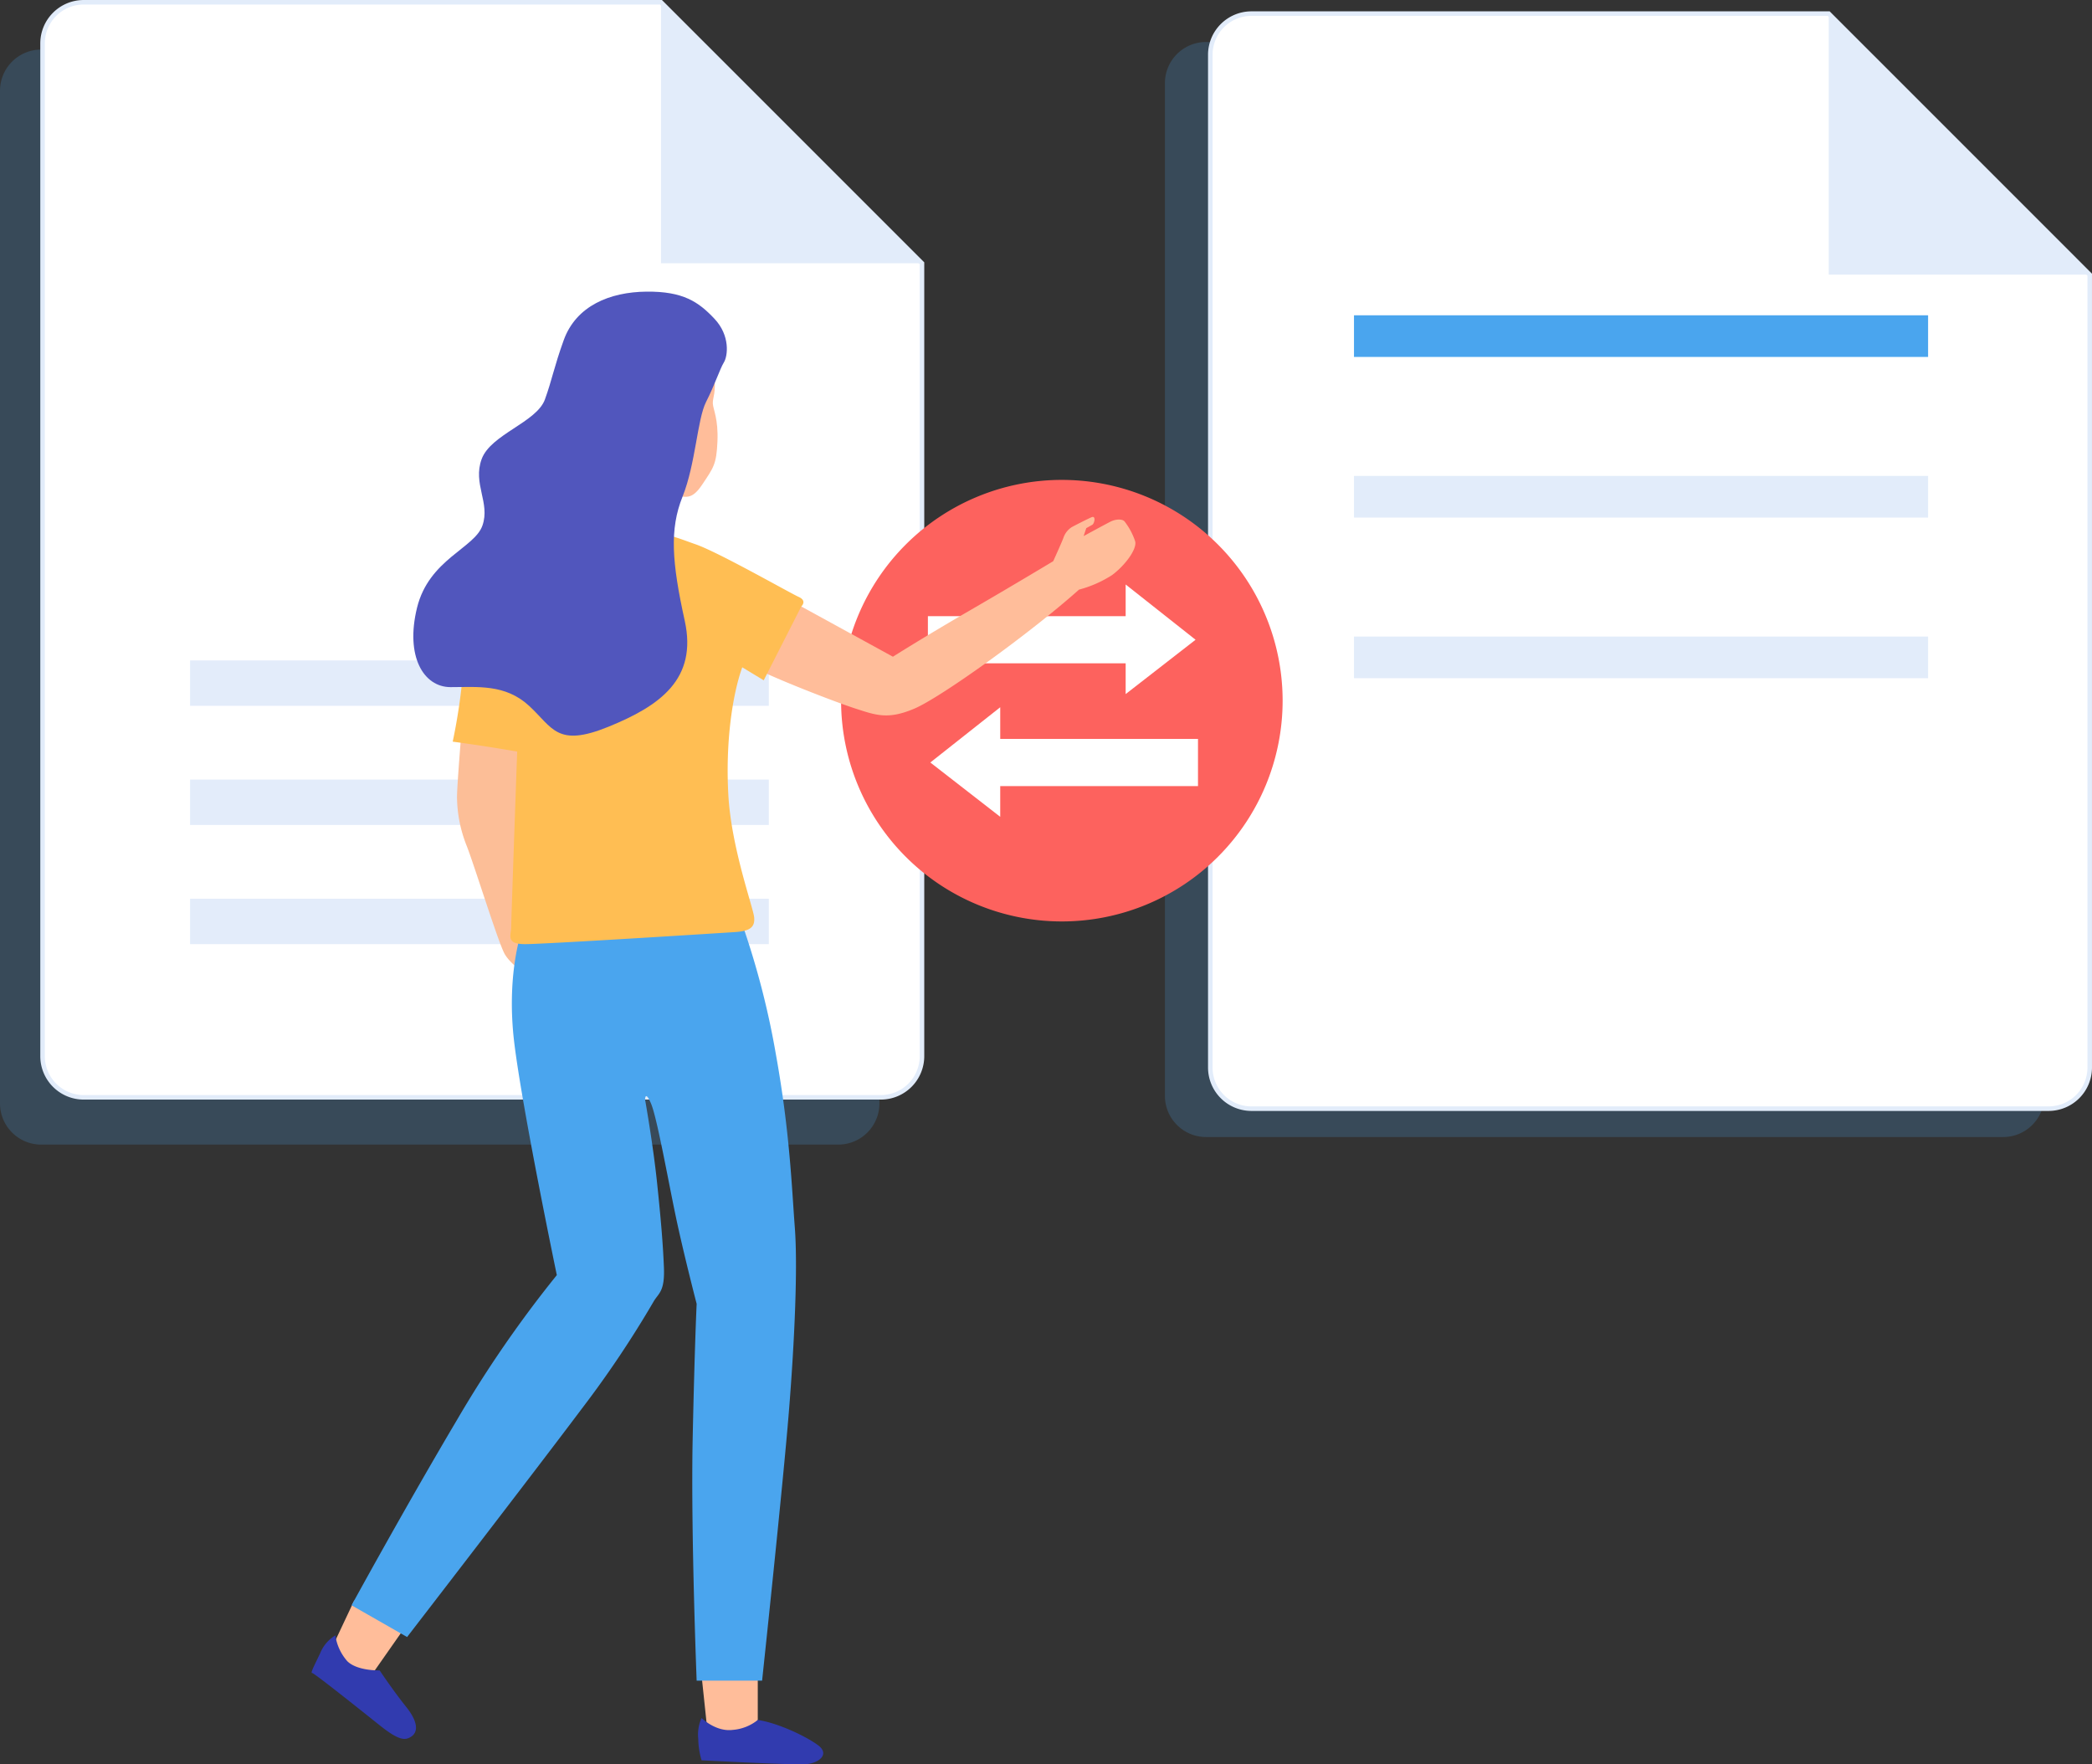 <svg xmlns="http://www.w3.org/2000/svg" width="461.662" height="389.349" viewBox="0 0 461.662 389.349"><rect x="0" y="0" width="461.662" height="389.349" fill="#333333" stroke="none"/><defs><clipPath id="a"><path fill="none" d="M0 0h194.074v241.654H0z"/></clipPath></defs><g clip-path="url(#a)" transform="translate(0 10.936)" opacity=".2"><path d="M194.074 57.596v174.969a9.086 9.086 0 01-9.086 9.086H9.086A9.086 9.086 0 010 232.565V9.086A9.086 9.086 0 019.086 0h127.392z" fill="#4aa5ee"/></g><path d="M203.465 58.1v174.967a9.086 9.086 0 01-9.086 9.086H18.477a9.086 9.086 0 01-9.086-9.086V9.586A9.086 9.086 0 0118.477.5h127.392z" fill="#fff"/><path d="M203.465 58.1v174.967a9.086 9.086 0 01-9.086 9.086H18.477a9.086 9.086 0 01-9.086-9.086V9.586A9.086 9.086 0 0118.477.5h127.392z" fill="none" stroke="#e2ecfa" stroke-miterlimit="10"/><path d="M145.869.5v57.6h57.6z" fill="#e2ecfa"/><path fill="#e3ecfa" d="M41.945 145.743h127.713v10.017H41.945zm0 26.294h127.713v10.017H41.945zm0 26.294h127.713v10.017H41.945z"/><g clip-path="url(#a)" transform="translate(257.071 9.265)" opacity=".2"><path d="M194.074 57.6v174.967a9.086 9.086 0 01-9.087 9.086H9.087a9.086 9.086 0 01-9.086-9.086V9.086A9.086 9.086 0 019.087 0h127.391z" fill="#4aa5ee"/></g><path d="M461.161 60.604v174.967a9.086 9.086 0 01-9.086 9.086H276.174a9.086 9.086 0 01-9.086-9.086V12.09a9.086 9.086 0 019.086-9.086h127.391z" fill="#fff"/><path d="M461.161 60.604v174.967a9.086 9.086 0 01-9.086 9.086H276.174a9.086 9.086 0 01-9.086-9.086V12.09a9.086 9.086 0 019.086-9.086h127.391z" fill="none" stroke="#e2ecfa" stroke-miterlimit="10"/><path d="M403.566 3.004v57.6h57.6z" fill="#e2ecfa"/><path fill="#4aa5ee" d="M298.798 69.578H425.49v9.19H298.798z"/><path fill="#e2ecfa" d="M298.798 105.025H425.49v9.19H298.798zm0 35.448H425.49v9.19H298.798z"/><path d="M283.049 154.621a48.719 48.719 0 11-48.719-48.72 48.719 48.719 0 0148.719 48.72" fill="#fd625e"/><path d="M263.836 141.178l-15.426-12.193v6.989h-43.644v10.407h43.644v6.788zm-58.532 27.087l15.426-12.193v6.989h43.644v10.407h-43.645v6.783z" fill="#fff"/><path d="M154.826 369.787l1.313 12.4-.657-.583 8.534 2.13 3.209-4.172v-11.087zm-76.649-16.613l-4.6 9.758 4.6 6.856h3.711l7.148-10.211zm70.529-243.742c2.5 0 3.756 1.252 6.26-2.5s3.141-4.455 3.359-9.488-.948-7.074-1.02-8.388.8-2.407.292-6.491-8.891 26.871-8.891 26.871" fill="#ffbd9a"/><path d="M101.727 162.792s-.875 10.794-.875 13.128a29.787 29.787 0 002.042 10.5c1.605 3.938 7 21.443 8.46 24.069s5.836 5.251 5.836 5.251l2.187-52.952z" fill="#fcbe97"/><path d="M168.533 148.351c4.231 2.042 15.755 6.565 20.276 8.023s7.148 2.479 12.983 0 25.382-16.484 36.323-26.258a25.476 25.476 0 007.293-3.209c2.772-2.042 5.543-5.69 5.106-7.44a14.7 14.7 0 00-2.334-4.376c-.438-.583-1.9-.583-3.064 0s-5.981 3.209-5.981 3.209l.583-1.75s.8-.438 1.313-.73.875-2.115-.146-1.677-3.719 1.823-4.376 2.187a4.444 4.444 0 00-1.823 2.334c-.438 1.167-2.261 5.179-2.261 5.179s-8.46 5.106-18.526 10.941-16.848 10.138-16.848 10.138l-21.948-12.035z" fill="#ffbd9a"/><path d="M115.002 205.898s-3.282 9.409-1.531 24.069 9.408 51.421 9.408 51.421a257.682 257.682 0 00-22.027 31.947c-11.67 19.693-23.266 40.917-23.266 40.917l12.253 7s28.008-36.323 38.511-50.328a230.151 230.151 0 0015.973-23.85c1.094-1.75 2.408-2.189 2.189-7.44s-.656-10.5-1.531-18.818-2.626-18.162-2.626-18.162 0-2.187 1.312.875 3.72 16.63 5.47 24.945 4.6 19.255 4.6 19.255-.437 8.971-.875 29.539.875 53.61.875 53.61h14.442s4.6-43.106 5.907-59.3 1.97-32.166 1.313-40.7-1.082-21.006-4.152-38.074a180.508 180.508 0 00-7.226-28.214z" fill="#4aa5ee"/><path d="M106.03 130.717c-3.84 6.811-3.356 13.026-4.084 20.033a127.9 127.9 0 01-2.042 12.917s1.75.218 6.126.875 8.1 1.312 8.1 1.312-1.316 36.98-1.316 38.732-1.312 3.763 3.064 3.763 43.106-2.449 46.389-2.668 4.376-1.094 4.157-3.282-5.032-15.317-5.69-26.915.875-22.1 3.064-28.226l4.74 2.869 8.289-16.292s1.376-1.237-.575-2.112-17.673-9.846-22.722-11.6-8.4-3.5-14.93-1.75-22.5-5.507-32.569 12.344" fill="#ffbe53"/><path d="M120.254 88.146c-1.858 5.08-11.95 7.689-13.961 13.159s1.926 9.627.175 14.66-11.816 7.44-14.442 18.162 1.447 17.505 7.4 17.505 12.078-.717 17.329 4.127 6.127 9.25 17.5 4.625 19.694-10.5 16.849-23.413-3.368-20.184-.481-27.378 3.248-17.074 5.189-20.887 3.06-7.312 3.935-8.735 1.422-5.909-2.08-9.627-6.892-6.066-14.988-5.988-15.532 3.126-18.272 10.692c-2.132 5.891-2.626 8.91-4.157 13.1" fill="#5156bd"/><path d="M74.011 360.89a8.143 8.143 0 00-3.356 3.939c-1.459 3.063-2.187 4.376-1.75 4.376s10.5 8.023 14.88 11.524 5.689 3.354 7 2.479 1.75-2.917-1.167-6.563-5.835-8.023-5.835-8.023-4.96.145-7.148-2.042a11.018 11.018 0 01-2.626-5.689m80.813 18.233a8.915 8.915 0 00-.73 4.61 17.614 17.614 0 00.73 4.725s19.693 1.022 22.757.875 5.688-2.187 2.917-4.23-9.044-4.96-13.275-5.543a10.061 10.061 0 01-5.543 2.187c-3.763.463-6.856-2.626-6.856-2.626" fill="#313baf"/></svg>